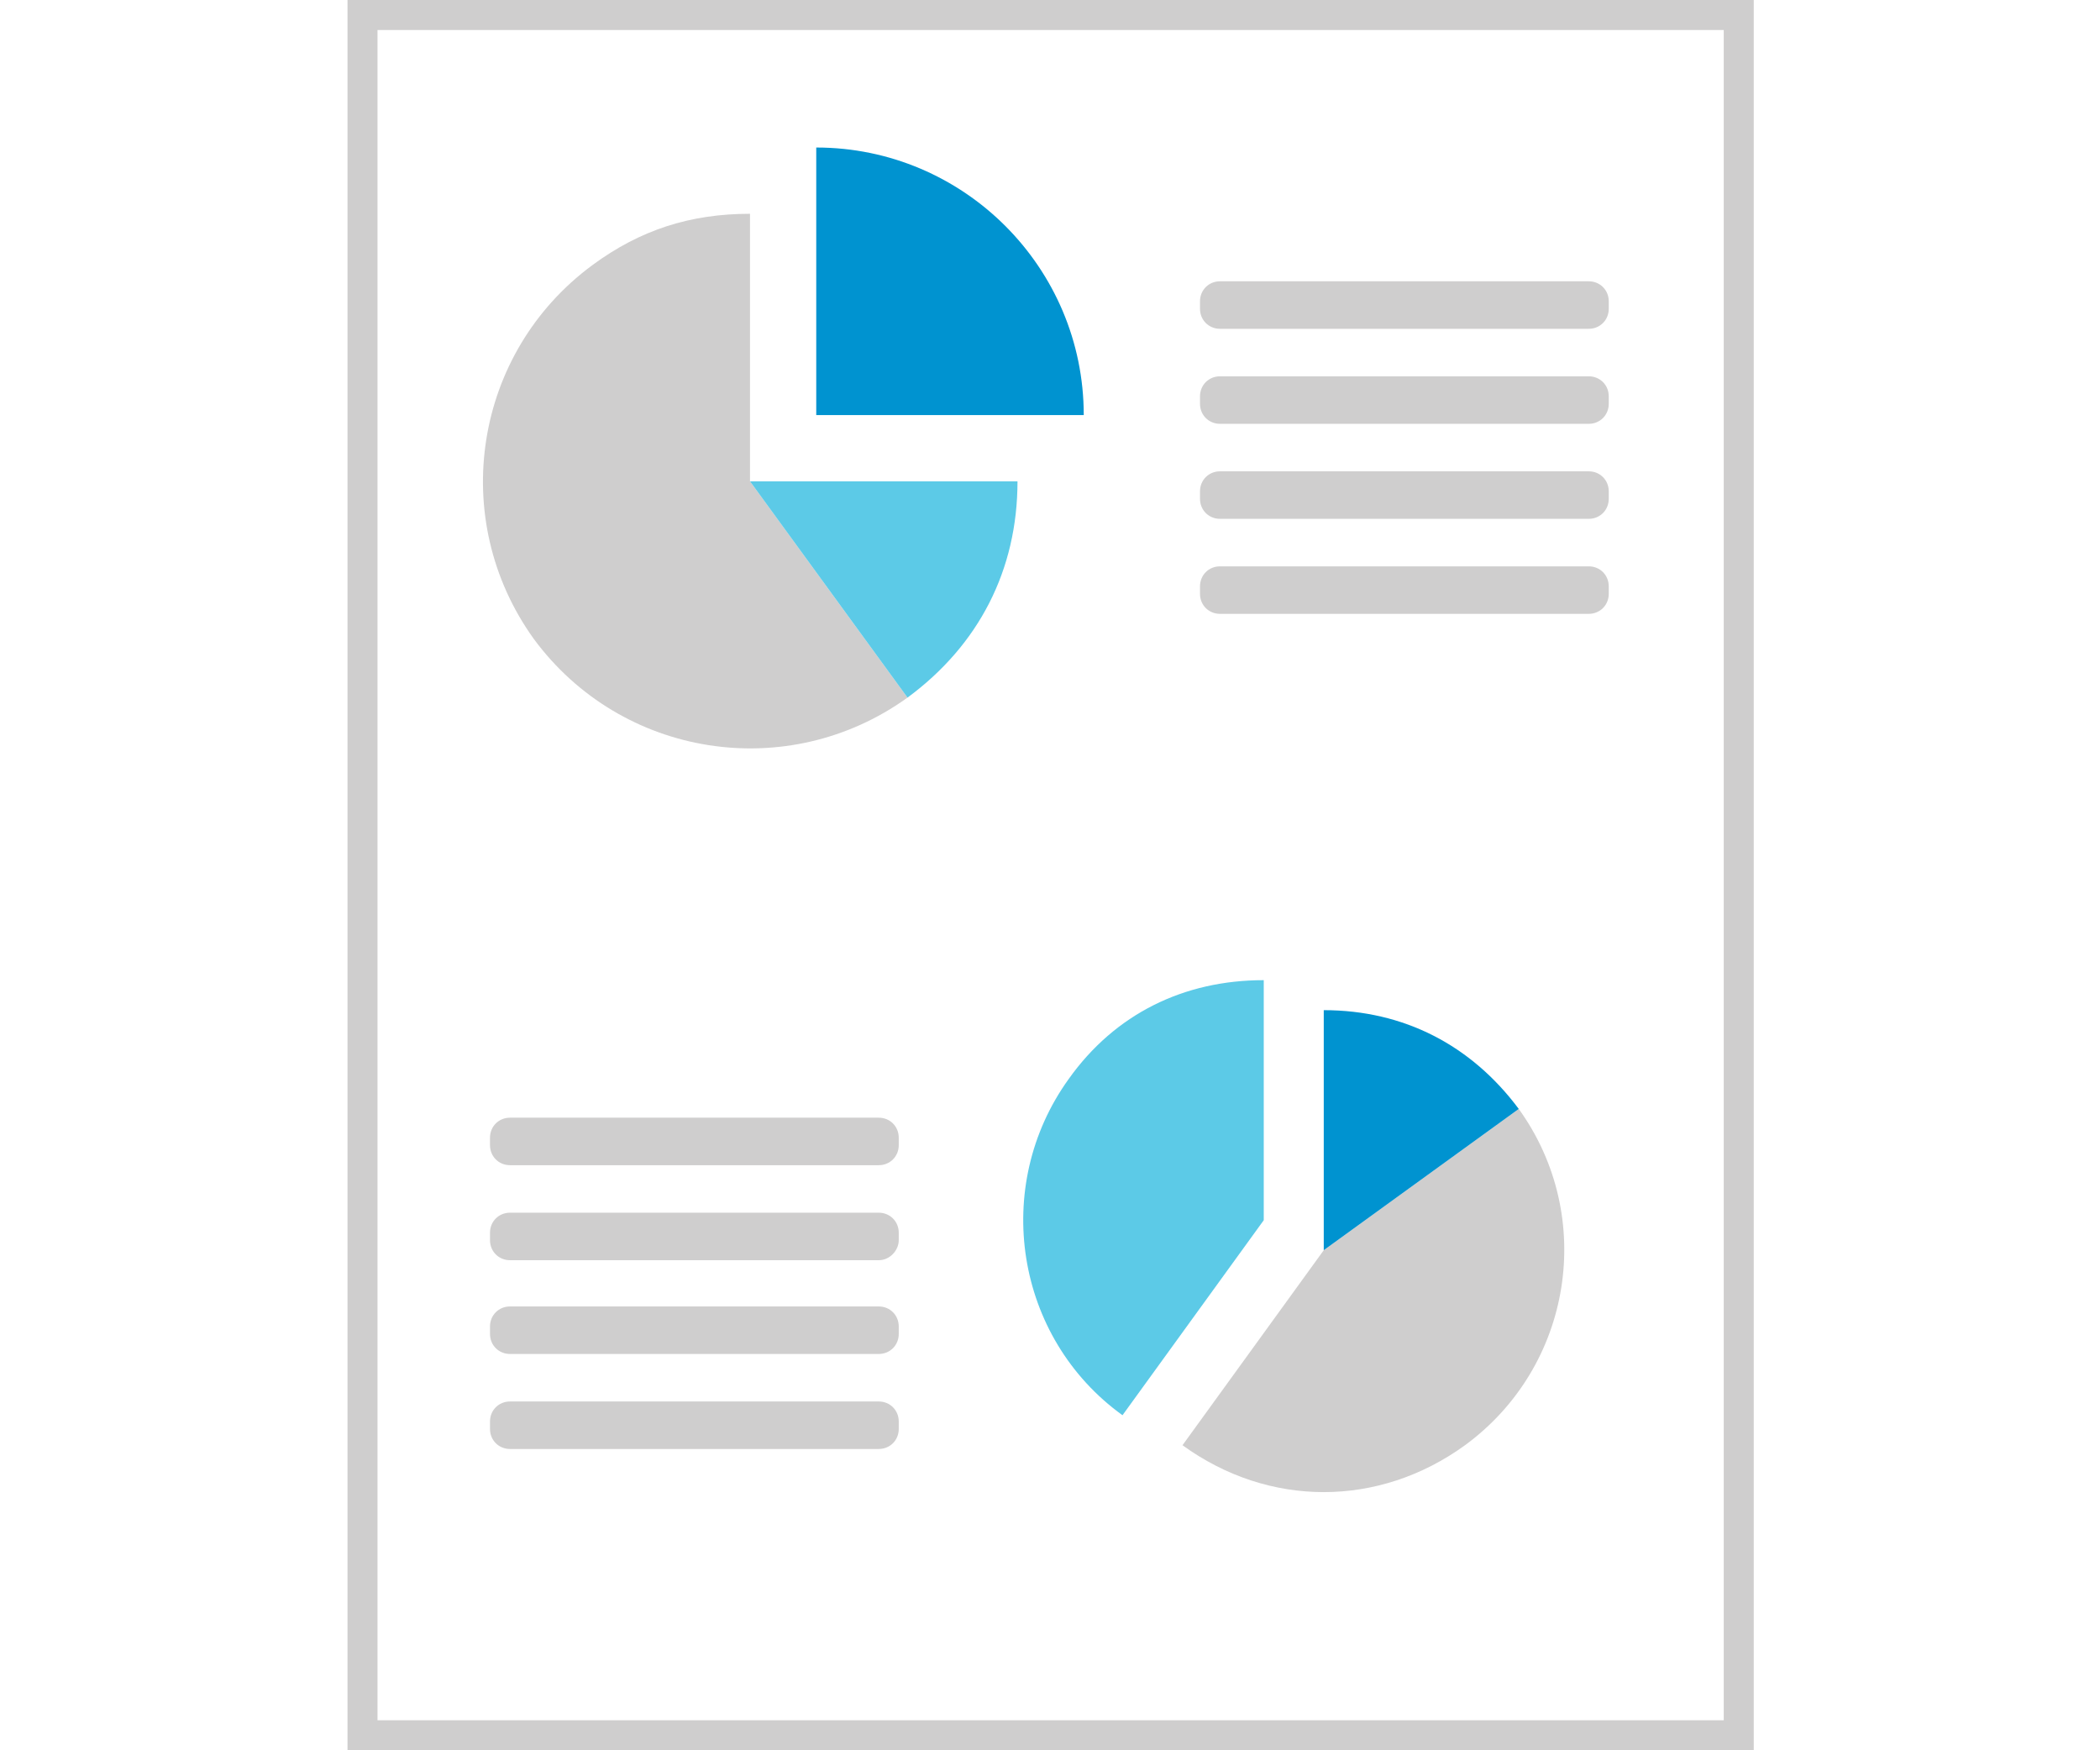 <?xml version="1.0" encoding="utf-8"?>
<!-- Generator: Adobe Illustrator 19.1.1, SVG Export Plug-In . SVG Version: 6.00 Build 0)  -->
<svg version="1.1" id="Layer_1" xmlns="http://www.w3.org/2000/svg" xmlns:xlink="http://www.w3.org/1999/xlink" x="0px" y="0px"
	 viewBox="0 0 168 140" style="enable-background:new 0 0 168 140;" xml:space="preserve">
<style type="text/css">
	.st0{fill:#CFCECE;}
	.st1{fill:#0093D0;}
	.st2{fill:#FFFFFF;}
	.st3{fill:#5CCAE7;}
</style>
<g>
	<g>
		<path class="st0" d="M140.2,140H27.8V0h112.5V140z M30.2,137.6h107.7V2.4H30.2V137.6z"/>
	</g>
	<g>
		<path class="st0" d="M60,38.5l12.6,17.3c-9.6,6.9-22.9,4.8-29.9-4.7c-6.9-9.6-4.8-22.9,4.7-29.9c3.8-2.8,7.8-4.1,12.6-4.1V38.5z"
			/>
	</g>
	<g>
		<path class="st3" d="M60,38.5h21.4c0,7.1-3.1,13.1-8.8,17.3L60,38.5z"/>
	</g>
	<g>
		<path class="st1" d="M65.3,33.2V11.8c11.8,0,21.4,9.6,21.4,21.4H65.3z"/>
	</g>
	<g>
		<path class="st0" d="M127.1,26.3H97.6c-0.9,0-1.6-0.7-1.6-1.6v-0.6c0-0.9,0.7-1.6,1.6-1.6h29.5c0.9,0,1.6,0.7,1.6,1.6v0.6
			C128.7,25.6,128,26.3,127.1,26.3z"/>
	</g>
	<g>
		<path class="st0" d="M127.1,33.9H97.6c-0.9,0-1.6-0.7-1.6-1.6v-0.6c0-0.9,0.7-1.6,1.6-1.6h29.5c0.9,0,1.6,0.7,1.6,1.6v0.6
			C128.7,33.2,128,33.9,127.1,33.9z"/>
	</g>
	<g>
		<path class="st0" d="M127.1,41.5H97.6c-0.9,0-1.6-0.7-1.6-1.6v-0.6c0-0.9,0.7-1.6,1.6-1.6h29.5c0.9,0,1.6,0.7,1.6,1.6v0.6
			C128.7,40.8,128,41.5,127.1,41.5z"/>
	</g>
	<g>
		<path class="st0" d="M127.1,49.1H97.6c-0.9,0-1.6-0.7-1.6-1.6v-0.6c0-0.9,0.7-1.6,1.6-1.6h29.5c0.9,0,1.6,0.7,1.6,1.6v0.6
			C128.7,48.4,128,49.1,127.1,49.1z"/>
	</g>
	<g>
		<path class="st0" d="M70.3,93.2H40.8c-0.9,0-1.6-0.7-1.6-1.6V91c0-0.9,0.7-1.6,1.6-1.6h29.5c0.9,0,1.6,0.7,1.6,1.6v0.6
			C71.9,92.5,71.2,93.2,70.3,93.2z"/>
	</g>
	<g>
		<path class="st0" d="M70.3,100.8H40.8c-0.9,0-1.6-0.7-1.6-1.6v-0.6c0-0.9,0.7-1.6,1.6-1.6h29.5c0.9,0,1.6,0.7,1.6,1.6v0.6
			C71.9,100,71.2,100.8,70.3,100.8z"/>
	</g>
	<g>
		<path class="st0" d="M70.3,108.3H40.8c-0.9,0-1.6-0.7-1.6-1.6v-0.6c0-0.9,0.7-1.6,1.6-1.6h29.5c0.9,0,1.6,0.7,1.6,1.6v0.6
			C71.9,107.6,71.2,108.3,70.3,108.3z"/>
	</g>
	<g>
		<path class="st0" d="M70.3,115.9H40.8c-0.9,0-1.6-0.7-1.6-1.6v-0.6c0-0.9,0.7-1.6,1.6-1.6h29.5c0.9,0,1.6,0.7,1.6,1.6v0.6
			C71.9,115.2,71.2,115.9,70.3,115.9z"/>
	</g>
	<g>
		<path class="st3" d="M101.1,97.6l-11.3,15.6c-8.6-6.2-10.5-18.3-4.3-26.9c3.7-5.2,9.2-7.9,15.6-7.9V97.6z"/>
	</g>
	<g>
		<path class="st0" d="M105.9,100l15.6-11.3c6.2,8.6,4.3,20.6-4.3,26.9c-6.9,5-15.7,5-22.6,0L105.9,100z"/>
	</g>
	<g>
		<path class="st1" d="M105.9,100V80.8c6.4,0,11.8,2.8,15.6,7.9L105.9,100z"/>
	</g>
</g>
</svg>

